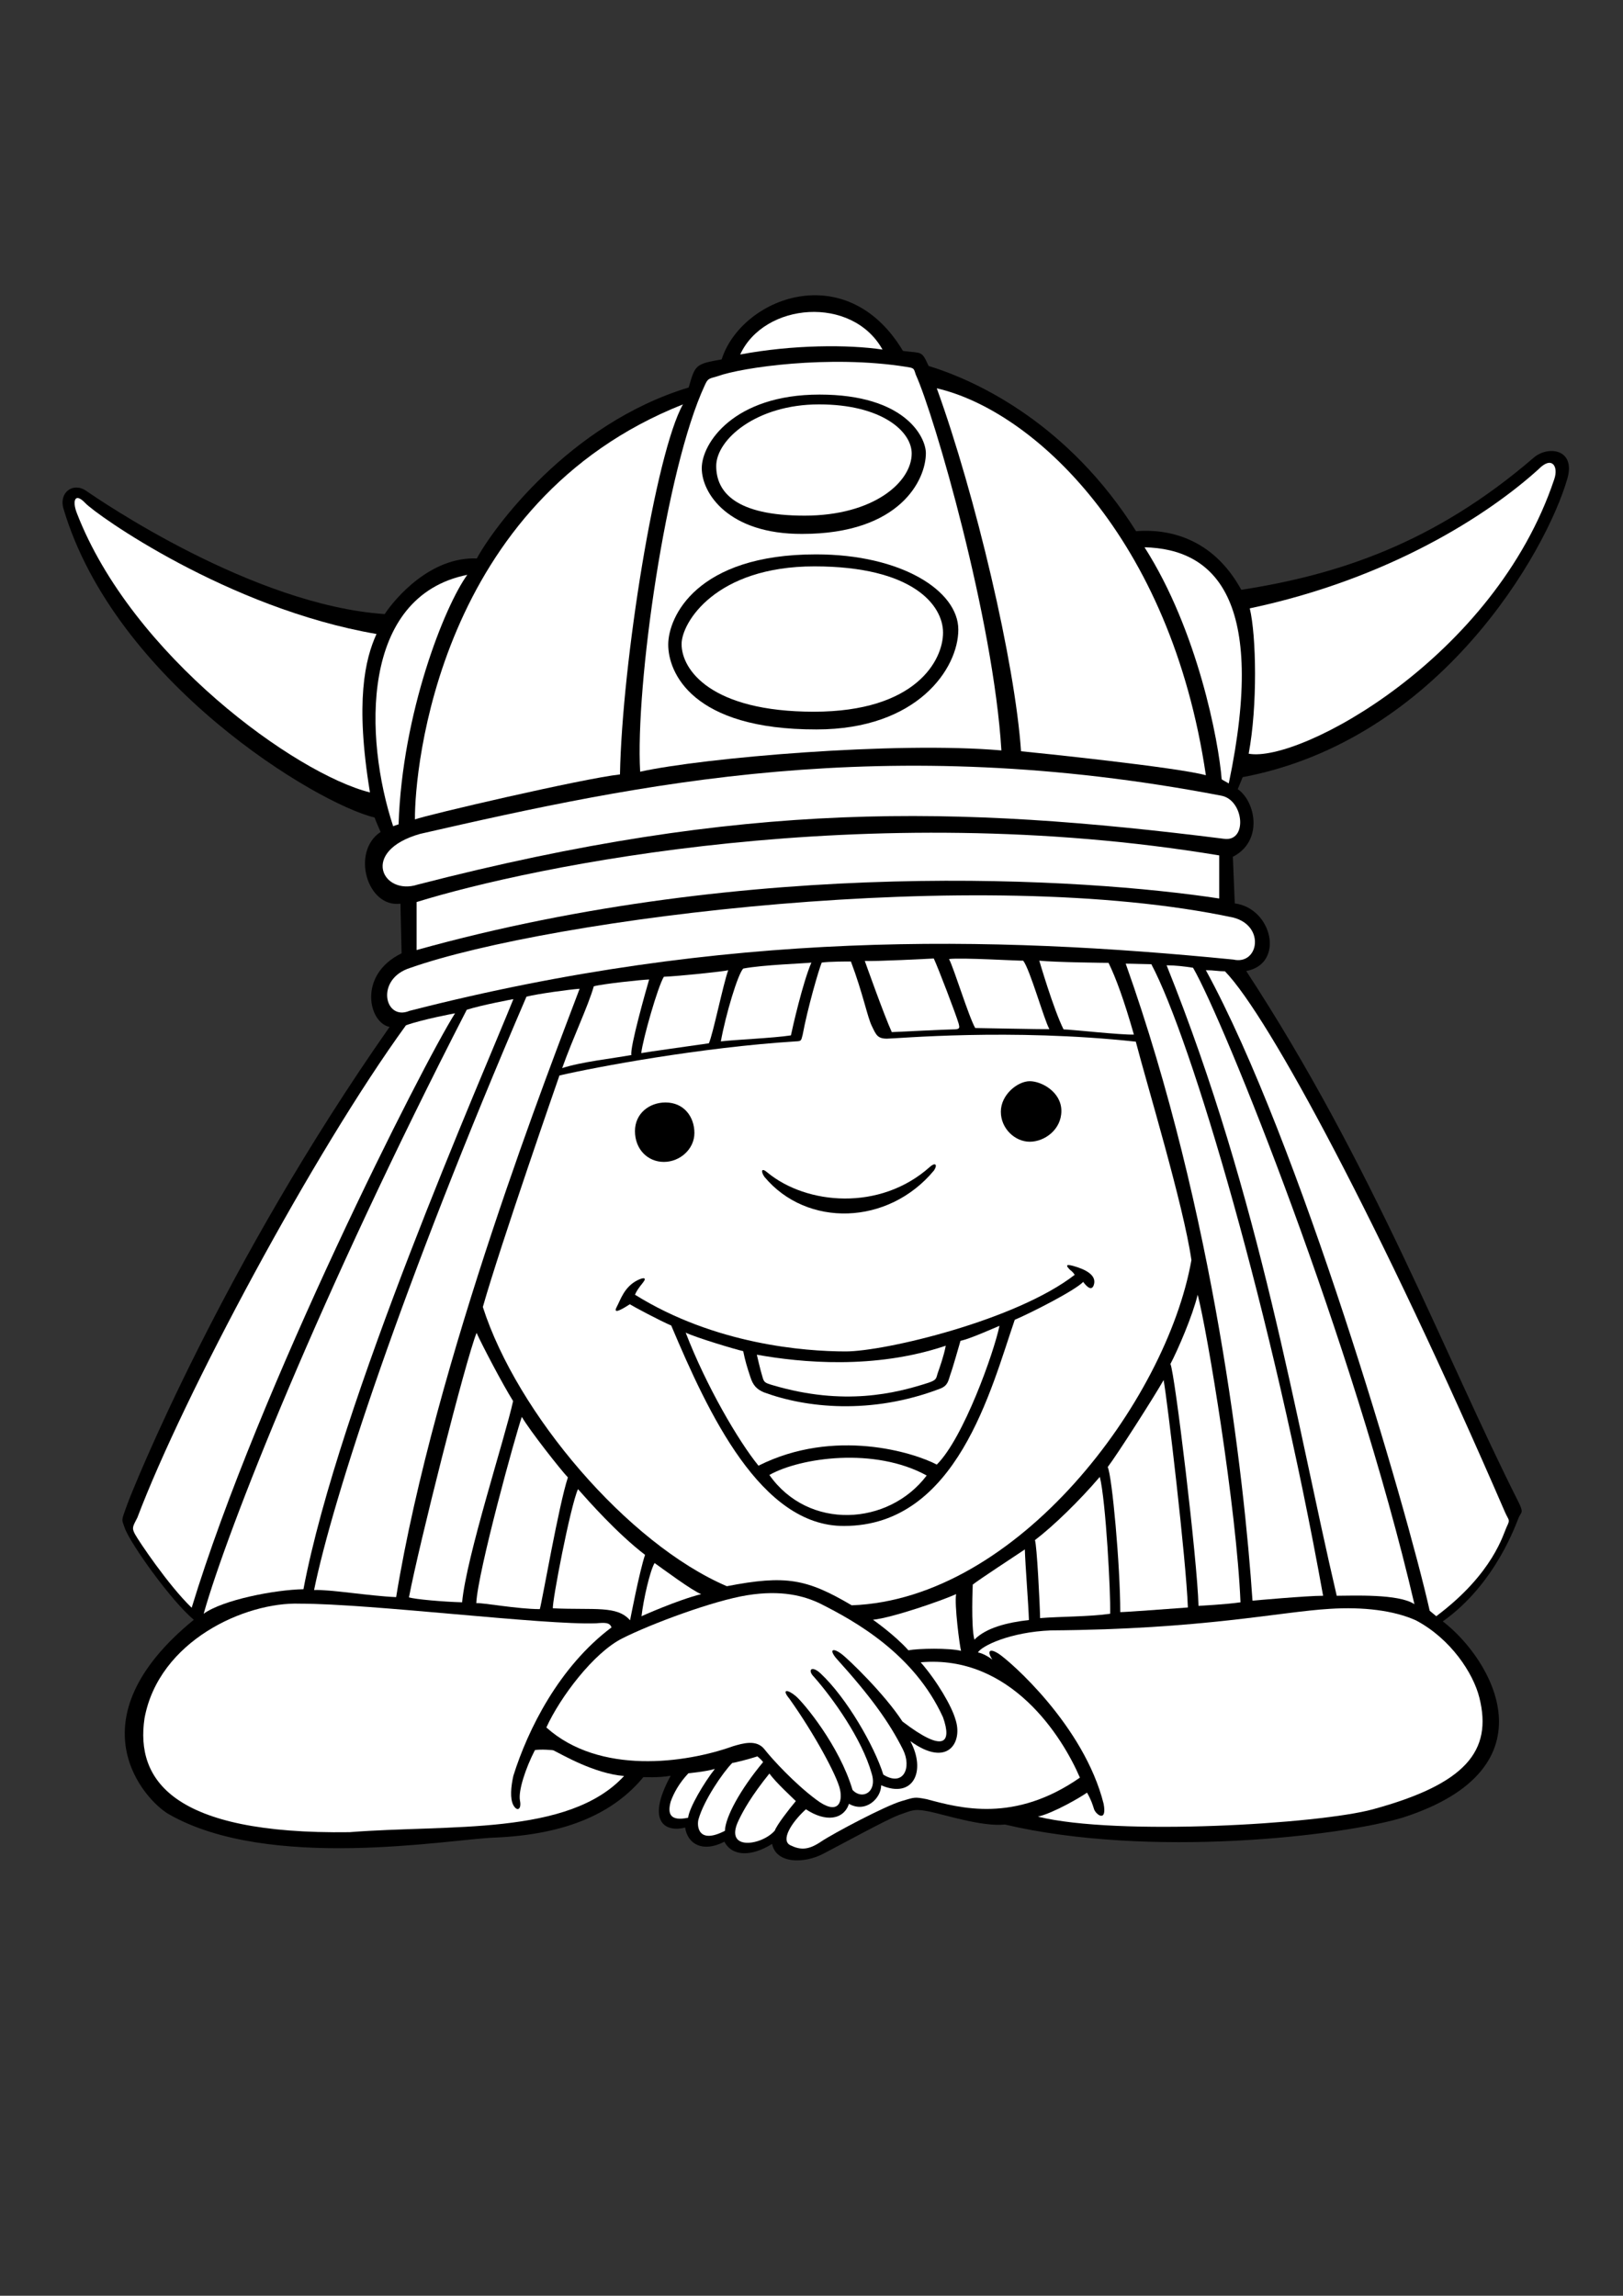 <?xml version="1.0" encoding="utf-8"?>
<!-- Generator: Adobe Illustrator 21.0.2, SVG Export Plug-In . SVG Version: 6.00 Build 0)  -->
<svg version="1.2" baseProfile="tiny" id="Layer_1" xmlns="http://www.w3.org/2000/svg" xmlns:xlink="http://www.w3.org/1999/xlink"
	 x="0px" y="0px" viewBox="0 0 595.3 841.9" overflow="scroll" xml:space="preserve">
<rect x="0" y="0" width="595.3" height="841.9" fill="#333333" stroke="none"/>
<path fill-rule="evenodd" d="M139.6,305.1c-0.9-2.2-1.5-3.3-2.2-5.3c-21.1-5-95.2-49.6-114.1-113.2c-1.8-6,3.5-9.9,8.3-6.6
	c4.8,3.3,61,41.9,109.5,45.2c3.9-5.9,16.9-21.1,33.8-20.4c5.9-11,33.8-49.4,77.7-62.7c2.4-8.3,2.4-8.6,12.1-10.3
	c7.2-22.6,45.8-37.7,66.5-3.1c7.1,0.9,6.8-0.2,9.4,5.5c18.6,5.7,51.6,21.7,76.1,60.6c11.2-0.9,27.9,2,38.6,21.5
	c35.3-5.5,70.6-16.9,107.3-48.5c5.3-4.5,15.4-3.1,12.3,7.7c-7.7,26.8-46.9,95.9-119.1,109.5l-1.8,4.4c6.6,4.6,9.4,19.1-1.8,24.8
	l0.7,17.1c13.8,1.8,18.4,22.2,4.2,24.8c46.7,71.3,73,141.5,99.8,194.6c2.1,4.2,1.1,3.7,0.2,5.7c-0.9,2-8.3,24.3-27.9,38.2
	c17.8,13.6,41.7,53.7-14.5,71.9c-22.2,6.8-93,15.1-146.1,2.6c-8.3,0.9-22.4-3.7-27.9-4.8c-5.5-1.1-6.1-0.4-11,1.3
	c-4.8,1.8-21.1,10.8-27.9,14.3c-6.8,3.5-17.1,3.7-18.6-3.7c-7.5,4.7-14.6,4.7-17.5-0.8c-7.9,4.1-13.5,0.9-14.4-5.2
	c-6.7,1.8-14.8-1.5-5.3-19c-4.2,0.8-10,0.5-10,0.5c-10.5,12.7-27.4,21.1-54.8,22.2c-16.3,0.6-82.5,12.5-119.3-8.6
	c-8.7-5-36-34.4,9.2-71.3c-7.9-6.4-23.5-28.1-25.4-33.8c-1.1-3.2-1.3-2.2,0.9-8.3c2.2-6.1,35.1-88,96.3-175.3
	c-7.7-1.5-11.8-19.1,4.4-27c0,0-0.4-15.8-0.4-18.2C134.6,333,128.7,312.3,139.6,305.1z"/>
<path fill-rule="evenodd" fill="#FFFFFF" d="M205.2,394.4c13.4-3.1,51.8-10.3,86.6-12.5c2.2-0.1,2-0.2,2.6-2.4
	c1.8-9.7,5.9-23.9,7-26.5c2.6-0.4,9.2-0.4,10.7-0.4c4.4,11.6,6.1,20.6,7.7,23.7c1.5,3.1,2,4.6,5.5,4.6c3.5,0,45.2-3.9,91.3,1.1
	c3.9,15.1,17.5,59.9,20.4,80.1c-9.2,51.8-63.8,124.4-124.6,126.6c-16.5-9.7-24.1-11.2-45.8-7c-36.4-15.6-77-63.4-89.5-102.4
	C183.5,456.7,205.2,394.4,205.2,394.4z"/>
<path fill-rule="evenodd" d="M246.2,486.1c-4-1.7-13.6-6.8-15.2-7.8c-3.5,2.3-6.2,3.6-4.8,1c1.4-2.6,2.7-7.3,7.6-9.8
	c2.2-1.1,3.6-1.1,2,0.9c-1.6,2-2.3,3-2.9,4.4c29.2,18.2,62.1,20.8,77.3,20.8c14.3,0,62.5-11.4,84-28.1c-1.1-1.6-1.4-1.4-2.1-2.2
	c-0.7-0.8-1.6-1.9,1.4-1.1c4.7,1.3,9.1,3.5,7.6,7.3c-0.9,2-2.6,0.2-3.8-1.4c-2.9,3.1-19,11.3-25.1,13.9
	c-8.7,25.3-21.2,75.6-62.6,75.6C279.1,559.8,259.8,518.3,246.2,486.1z"/>
<path fill-rule="evenodd" fill="#FFFFFF" d="M234.8,283c-1.8-31.4,9.4-111,23.7-141.7c1.1-2.4,1.3-2.4,4.6-3.3
	c9-3.3,41.2-7.9,69.1-3.5c3.1,0.5,2.9,0.4,3.7,2.9c6.8,14.9,28.5,89.7,31.4,137.8C328.5,271.8,257.9,277.9,234.8,283z"/>
<path fill-rule="evenodd" fill="none" stroke="#E30613" stroke-width="0.394" stroke-linecap="round" stroke-linejoin="round" stroke-miterlimit="3.864" d="
	M444.9,591.2"/>
<path fill-rule="evenodd" fill="#FFFFFF" d="M146.2,302.3c-1,0.3-2,0.7-2,0.7c-10.7-32.5-12.1-84.3,27.2-92.2
	C163.1,222.2,147.5,261.5,146.2,302.3z"/>
<path fill-rule="evenodd" fill="#FFFFFF" d="M380.7,666.2c5.7-1.3,15.8-7.2,18-8.8c1.5,2.6,2,4.2,2.6,6.1c0.7,2,4.8,5,3.5-2
	c-7.2-28.7-34.4-52.4-38.6-55.1c-4.2-2.6-3.7,0.2-2.2,2.2c-3.3-2.4-5.3-2.6-5.3-2.6c1.3-2.4,11.8-7.5,26.8-8.1
	c55.9-0.4,83.8-6.8,102.2-7.9c12.4-0.8,23.6,0.6,31.6,4.2c12.9,6.8,21.1,19.5,23.3,28.3c5,19.8-5.3,31.8-39,41
	C483.9,668.9,409.9,673.4,380.7,666.2z"/>
<path fill-rule="evenodd" fill="#FFFFFF" d="M262.2,648.7c-3.3,1-9.7,1.6-9.7,1.6c-3.4,3.6-5.4,7.3-6.5,10.4
	c-1.2,4.4-0.3,7.3,6.4,5.9C252.8,662.9,258.2,653.8,262.2,648.7z"/>
<path fill-rule="evenodd" fill="#FFFFFF" d="M277.8,644.1c-3.3,1.1-8.6,2.4-9.2,2.4c-3.4,3.4-10.5,13.8-12.4,20.7
	c-0.6,2.1-0.4,9.4,9.7,4.2c0.1-4.9,5.5-15,14-25.2C279.2,645.2,277.8,644.1,277.8,644.1z"/>
<path fill-rule="evenodd" fill="#FFFFFF" d="M282.2,650.4c2.6,3.5,7.9,8.3,9.7,10.1c-2.6,3.1-7,8.8-7.7,10.8
	c-4.7,5.5-18.8,7.7-13.3-3.7C272.6,664,275.6,658.6,282.2,650.4z"/>
<path fill-rule="evenodd" fill="#FFFFFF" d="M337.7,609.6c6.1,7,11.4,16.2,12.7,20.8c2.9,8.3-2.6,18.2-16.5,8.1
	c5.9,11,1.1,21.3-10.7,16.2c0,4.8-5.7,10.3-11.8,6.8c-2,5.9-8.6,6.8-15.8,2c-5.3,4.8-9.4,11.4-5.7,13.2c3.7,1.8,6.6,1.8,11.2-1.3
	c4.6-3.1,23.7-13.2,29.6-14.9c4.8-1.4,4.6-1.6,9.2-0.7c12.3,3.3,32.2,8.8,56.2-7.9C389.7,637,370.8,606.7,337.7,609.6z"/>
<path fill-rule="evenodd" fill="#FFFFFF" d="M196.2,641.8c-3.5,6.8-6.1,14.9-5.5,18.4c0.7,3.5-1.1,4.2-2.4,1.8
	c-1.3-2.4-0.9-6.8,0-10.8c5.3-16.9,16.7-39.9,36-54.4c-0.7-1.8-2.2-1.8-5.7-1.5c-19.1,0.7-82.5-7.2-108.6-7.2
	c-20-0.7-51.8,13.6-57,42.1c-3.3,22.4,10.1,42.6,75.2,41.7c36.6-2.9,80.3,1.5,100.7-20.6c-11-0.9-22.8-7.9-25.9-9.4
	C203,641.8,198.4,641.4,196.2,641.8z"/>
<path fill-rule="evenodd" fill="#FFFFFF" d="M200.4,633.5c5-11,17.3-27.4,27.9-32.7c10.5-5.3,33.3-13.8,45.8-15.8
	c12.5-2,20.8,0.2,26.8,3.1c12.7,6.4,34.4,18.4,45,41.7c3.3,9.4,0.4,13.2-14.9,1.5c-6.4-9.9-19.7-22.8-22.4-24.8c-2.6-2-4.8-2-2,1.5
	c12.5,13.8,19.5,23.4,24.6,33.6c3.3,6.6,0.2,13.8-7.2,9.2c-3.3-10.5-13.4-28.1-23-37.1c-3.3-3.1-5-1.3-2.4,1.3
	c6.8,7.7,17.5,22.6,21.1,35.3c2.2,7-3.5,9.9-7,6.1c-4.8-16.2-17.8-31.8-20.8-34.4c-3.1-2.6-5.3-2.6-2.4,0.9
	c9.2,12.9,17.5,28.3,18.6,33.3c1.1,5-0.9,9.7-8.8,3.7c-7.9-5.9-16-14.7-18.9-18.4c-2.9-3.7-7.9-2.2-11.6-1.1
	C251.5,646.6,219.9,651,200.4,633.5z"/>
<path fill-rule="evenodd" fill="#FFFFFF" d="M282.2,540.9c11.4-6.4,38.6-10.3,57.7,0.2C325.9,559.6,296.5,561.3,282.2,540.9z"/>
<path fill-rule="evenodd" fill="#FFFFFF" d="M277.6,496.8c16.2,2.9,43.2,5.5,69.3-3.3c-0.7,3.7-2.2,7.9-2.9,9.9
	c-0.7,2-0.2,2.6-3.5,3.7c-12.1,3.9-30.9,8.6-57,0.9c-3.1-0.9-3.3-1.1-3.9-3.3C278.9,502.5,277.6,496.8,277.6,496.8z"/>
<path fill-rule="evenodd" fill="#FFFFFF" d="M251.5,488.7c3.7,1.8,18,6.1,21.1,6.8c0.7,3.5,1.5,6.1,2.6,9.4c1,3.2,2.4,4.6,5,5.7
	c15.4,5.7,39.3,8.3,64.5-1.3c3-1.1,3.1-2.9,3.9-5.3c0.9-2.4,3.1-10.3,3.7-12.3c3.5-0.7,12.1-4.6,14.3-5.5c-2,9.7-13.2,41.2-23,50.9
	c-8.3-4.4-37.5-13.6-65.4,0.4C270.8,528.4,259,508.2,251.5,488.7z"/>
<path fill-rule="evenodd" d="M280.4,431.6c-1.4-2-1.2-3.6,1.1-1.6c14.3,11.8,41.3,14.3,59.6-2.1c1.9-1.7,2.9-0.9,1.5,1.3
	C325.8,449.5,295.9,450.2,280.4,431.6z"/>
<path fill-rule="evenodd" d="M377.7,396.5c4.4,0,11.6,4,11.6,10.9c0,6.9-6.2,11.3-11.6,11.3c-5.4,0-10.6-4.8-10.6-11
	C367.1,401.4,373.3,396.5,377.7,396.5z"/>
<path fill-rule="evenodd" d="M244.1,404.3c6.8,0,10.6,5.3,10.6,11.2c0,5.9-5.3,10.6-11.2,10.6c-5.9,0-10.6-4.6-10.6-11.3
	C232.9,408.3,238.2,404.3,244.1,404.3z"/>
<path fill-rule="evenodd" fill="#FFFFFF" d="M272.6,355.2c7.2-1.4,23.1-1.9,25-2.2c-3.2,7.5-6.9,23.8-7.5,26.7
	c-6.5,1-20.8,1.6-25.7,2.2C266.2,372,270.6,357.3,272.6,355.2z"/>
<path fill-rule="evenodd" fill="#FFFFFF" d="M243.5,358.2c5.4-0.2,22.5-2,23.6-2.4c-1.9,5.3-5.6,23.6-7.1,26.8
	c-6.7,1-22.2,3.1-24.8,3.6C235.8,381,241.3,361.7,243.5,358.2z"/>
<path fill-rule="evenodd" fill="#FFFFFF" d="M217.8,361.7c3.3-0.9,17.4-2.4,20.3-2.5c-1,3.4-7.2,25.2-6.5,27.7
	c-7.1,1.3-18.4,2.5-25.4,4.8C210.3,380.2,215.6,369.3,217.8,361.7z"/>
<path fill-rule="evenodd" fill="#FFFFFF" d="M70.3,589.6c-8.6-8.3-19.5-24.6-20.8-27c-1.3-2.4-0.7-2.9,0.9-6.1
	c16.9-44.7,64.7-134,98.5-180.5c6.1-2.2,18-4.4,18-4.4C155,390.4,94.9,508.9,70.3,589.6z"/>
<path fill-rule="evenodd" fill="#FFFFFF" d="M111.3,582.8c-10.5,0.2-29.6,3.9-36.6,9c8.8-31.1,42.6-116.7,96.5-221.5
	c5.7-1.8,17.1-3.9,17.1-3.9C176.9,394.8,124.3,514.2,111.3,582.8z"/>
<path fill-rule="evenodd" fill="#FFFFFF" d="M145.3,585.7c-9.7-0.4-24.6-2.9-30.1-2.6c6.8-33.3,32.2-111.4,77.9-217.6
	c4.4-1.1,15.6-2.6,19.5-2.9C202.8,388.7,159.4,499.2,145.3,585.7z"/>
<path fill-rule="evenodd" fill="#FFFFFF" d="M169.5,587.6c-7.2-0.2-17.1-1.1-19.5-1.8c3.5-18.6,20.8-87.1,24.8-97
	c2,4.4,9.4,18.6,13.4,25C185.3,527.1,171,571,169.5,587.6z"/>
<path fill-rule="evenodd" fill="#FFFFFF" d="M191.4,519.6c2.9,5,14.3,19.5,16.9,22.2c-3.3,9.9-9.4,45.2-10.3,48.3
	c-8.1,0-21.1-2.4-23.3-2.2C175.2,576.5,189.2,525.8,191.4,519.6z"/>
<path fill-rule="evenodd" fill="#FFFFFF" d="M231.1,594.2c-4.8-5.5-12.9-3.7-28.3-4.4c-0.4-2,6.4-37.5,9.2-43.7
	c3.9,4.4,14.3,16.2,24.6,24.1C234.6,576,231.1,594.2,231.1,594.2z"/>
<path fill-rule="evenodd" fill="#FFFFFF" d="M235.3,592.7c0.7-6.1,3.1-16.7,4.8-19.5c3.1,2.2,14,10.3,17.1,11.4
	C248.4,586.8,235.3,592.7,235.3,592.7z"/>
<path fill-rule="evenodd" fill="#FFFFFF" d="M320.2,594c7-0.7,25.2-7,30.5-9.4c-0.7,3.7,1.3,19.1,1.8,20.8
	c-4.4-1.1-15.6-0.9-19.3-0.2C328.1,599.5,320.2,594,320.2,594z"/>
<path fill-rule="evenodd" fill="#FFFFFF" d="M356.8,581.1c3.1-2.4,14.7-9.9,19.1-12.9c0.2,6.4,1.3,19.7,1.5,25.9
	c-8.1,0.9-15.8,2.9-20,7.2C356.1,596.4,356.8,581.1,356.8,581.1z"/>
<path fill-rule="evenodd" fill="#FFFFFF" d="M379.6,564.8c6.8-5.2,16.2-14.3,23.8-23.2c2.2,8.7,4,42.4,3.8,50.2
	c-7.5,1.1-18.5,1-25.7,1.6C381.4,587.9,380.3,566.4,379.6,564.8z"/>
<path fill-rule="evenodd" fill="#FFFFFF" d="M406.3,538c3.5-4.6,17-25.7,20.5-31.9c1.3,6.8,8.3,66.1,8.9,83.4
	c-7,0.5-22.7,1.7-24.8,1.7C410.9,574.2,407.9,541.3,406.3,538z"/>
<path fill-rule="evenodd" fill="#FFFFFF" d="M429.3,500.2c2.7-5.1,8.1-17.6,10-25.4c3.5,13.2,14.3,78.6,15.7,112.8
	c-5.4,0.8-15.4,1.3-15.4,1.3C439.2,572.3,430.9,503.4,429.3,500.2z"/>
<path fill-rule="evenodd" fill="#FFFFFF" d="M442.3,355.8c3.1,0,4.4,0.4,7,0.4c16.2,16.7,57.5,93.9,102.7,198.3
	c1.4,3.2,2,2.6,0.7,5.3c-1.3,2.6-4.8,17.1-25.9,32.9l-2.4-2C515.8,552.5,476.6,418.5,442.3,355.8z"/>
<path fill-rule="evenodd" fill="#FFFFFF" d="M427.9,354c3.1,0,6.6,0.4,9.7,0.9c11.4,19.7,58.8,137.3,81.2,233.4
	c-5.7-3.9-22.8-3.1-28.5-3.1C475.2,520.7,462.5,440,427.9,354z"/>
<path fill-rule="evenodd" fill="#FFFFFF" d="M412.9,353.4c2.4,0,7.7,0.2,9.4,0.2c14.7,27.6,44.5,128.5,63,231.6
	c-6.1,0-25.9,1.8-25.9,1.8C456.4,542.2,445.4,444.8,412.9,353.4z"/>
<path fill-rule="evenodd" fill="#FFFFFF" d="M381.2,352.3c5.8,0.6,24.4,0.8,25.4,0.8c2.7,5.5,5.7,13.7,9.3,26.3
	c-4.4,0.2-23.5-1.9-25.8-1.9C386.4,370.1,381.2,352.3,381.2,352.3z"/>
<path fill-rule="evenodd" fill="#FFFFFF" d="M348.1,351.7c4.3-0.6,25.8,0.7,27.2,0.6c2.5,3.2,7.7,21.8,9.6,25.1
	c-3,0.1-24.9-0.4-27.2-0.4C355.3,372.8,350,355.4,348.1,351.7z"/>
<path fill-rule="evenodd" fill="#FFFFFF" d="M317.2,352.4c4.4,0.2,23.4-0.8,25.3-0.9c1.6,3.4,8.1,20.4,9.1,23.8
	c0.4,1.6,0.6,2.2-1.9,2.2c-2.5,0-20,0.9-22.6,1C324.3,372.4,317.2,352.4,317.2,352.4z"/>
<path fill-rule="evenodd" d="M257.4,171.7c0-9.2,11.8-27,43.2-27c31.4,0,39,15.6,39,21.5c0,9.7-9.4,29.6-45.4,29.6
	C267.3,195.9,257.4,181,257.4,171.7z"/>
<path fill-rule="evenodd" fill="#FFFFFF" d="M262.7,170.9c0-9.7,14.7-22.6,37.7-22.6c23,0,34,9.9,34,18c0,10.5-14,22.8-39.3,22.8
	C269.9,189.1,262.7,180.5,262.7,170.9z"/>
<path fill-rule="evenodd" d="M245.1,236.4c0-10.1,10.3-33.1,54.2-33.1c31.4,0,52.2,13.4,52.2,27.6s-14.9,36.6-52,36.6
	C253.7,267.6,245.1,246.5,245.1,236.4z"/>
<path fill-rule="evenodd" fill="#FFFFFF" d="M250,236.2c0-7.9,12.5-28.5,48.7-28.5s47.2,14.3,47.2,24.3c0,10.1-9.9,29-47.4,29
	C260.9,261,250,245.7,250,236.2z"/>
<path fill-rule="evenodd" fill="#FFFFFF" d="M150.2,370.7c-9.2,3.9-12.7-11.8,0.4-15.8c51.3-18,208.8-38.2,301.8-18.4
	c11.8,3.1,9.2,17.5,0,15.4C363.4,343.1,266.4,340.9,150.2,370.7z"/>
<path fill-rule="evenodd" fill="#FFFFFF" d="M152.8,330.8c42.6-13.2,165-38.6,294.4-17.1v15.8c-49.1-7.5-171.5-15.4-294.4,18.9
	V330.8z"/>
<path fill-rule="evenodd" fill="#FFFFFF" d="M153.2,324.4c-12.9,4.2-21.3-12.3,0.9-18.6c80.5-18.4,170.2-37.7,293.9-14
	c8.3,1.6,9.7,17.1,0.9,15.8C350.2,295.2,273,293.5,153.2,324.4z"/>
<path fill-rule="evenodd" fill="#FFFFFF" d="M458.4,223.1c2.4,9.9,2.9,35.8-0.4,53.3c18.6,3.5,90.2-35.1,112.1-100.7
	c1.6-4.7-0.9-8.6-5.7-3.7C545.9,188.8,509.5,212.3,458.4,223.1z"/>
<path fill-rule="evenodd" fill="#FFFFFF" d="M450.7,287.3c-1.3-0.7-2.6-1.5-2.6-1.5c-1.1-14-8.8-54.6-28.3-85.1
	C445.4,201.3,464.9,219.6,450.7,287.3z"/>
<path fill-rule="evenodd" fill="#FFFFFF" d="M442.3,284.3c-10.3-2.9-62.5-8.3-67.8-8.8c-2.2-32.5-16.7-93.9-30.9-133.1
	C378.7,150.5,429.4,196.7,442.3,284.3z"/>
<path fill-rule="evenodd" fill="#FFFFFF" d="M227.4,284c-13.6,1.5-71.1,14.9-75.2,16.5c-0.2-18.2,8.6-116.7,98.3-152.2
	C240.5,166,228.2,242.8,227.4,284z"/>
<path fill-rule="evenodd" fill="#FFFFFF" d="M271.5,130c8.8-19.1,41-21.8,52.2-1.8C311.1,126.3,290.7,126.4,271.5,130z"/>
<path fill-rule="evenodd" fill="#FFFFFF" d="M135.7,290.6c-27.2-6.8-87.3-50.2-107.5-102.4c-1.7-4.3-0.9-7.9,3.1-3.7
	c3.9,4.2,52.2,38.6,106.8,48C133.9,241.7,130.2,257.3,135.7,290.6z"/>
<g>
</g>
<g>
</g>
<g>
</g>
<g>
</g>
<g>
</g>
<g>
</g>
</svg>

